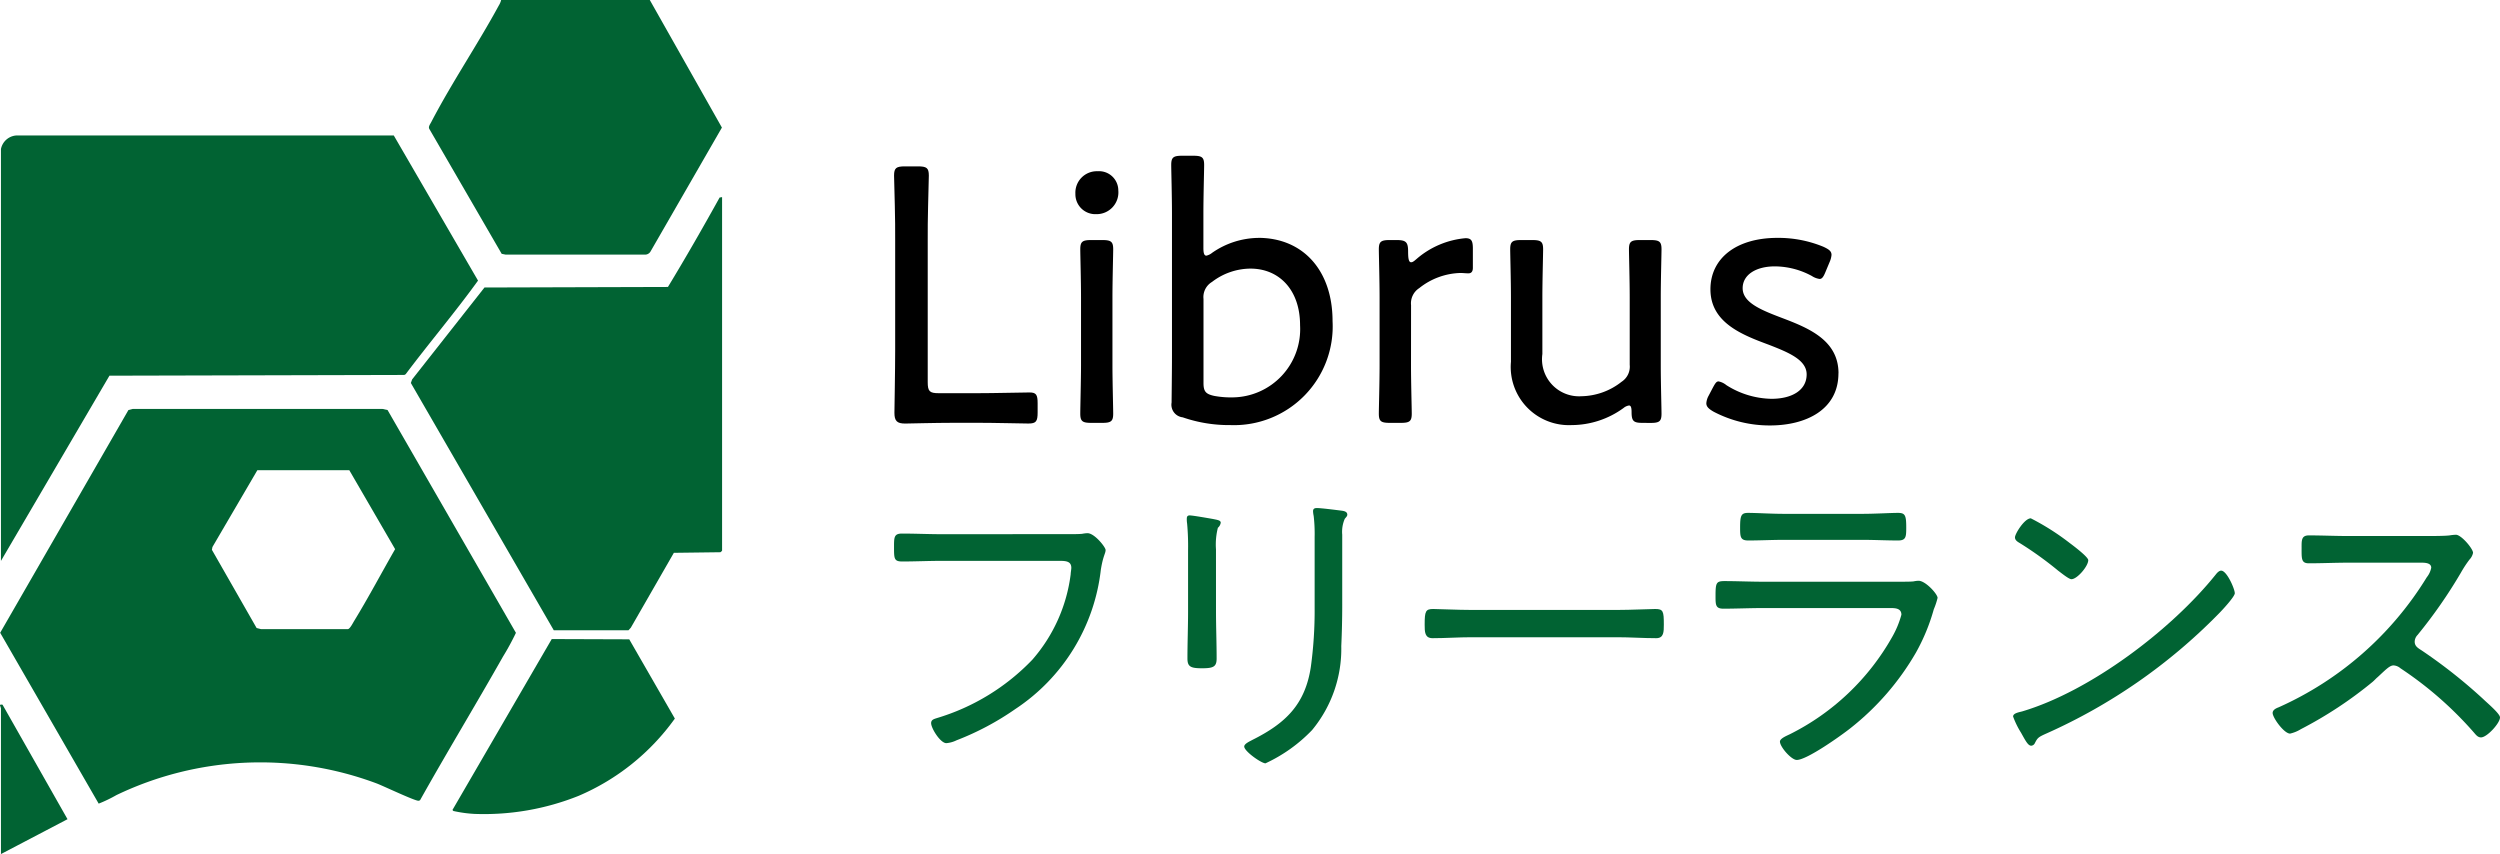 <svg id="グループ_2" data-name="グループ 2" xmlns="http://www.w3.org/2000/svg" xmlns:xlink="http://www.w3.org/1999/xlink" width="157.749" height="53.893" viewBox="0 0 157.749 53.893">
  <defs>
    <clipPath id="clip-path">
      <rect id="長方形_2" data-name="長方形 2" width="157.749" height="53.893" fill="none"/>
    </clipPath>
  </defs>
  <g id="グループ_1" data-name="グループ 1" clip-path="url(#clip-path)">
    <path id="パス_1" data-name="パス 1" d="M24.55,238.973l8.1,14.059a16.38,16.38,0,0,1-.821,1.507c-1.711,3.026-3.518,6-5.217,9.034a.145.145,0,0,1-.106.054c-.2.03-2.236-.94-2.641-1.092a20.975,20.975,0,0,0-16.422.734,8.718,8.718,0,0,1-1.121.54L.106,253.027,8.2,238.971l.27-.067H24.23Zm-8.263,13.754.268.069,5.5,0c.132-.025.314-.4.4-.536.9-1.473,1.712-3.012,2.572-4.509l-2.892-4.983h-5.8L13.5,247.615l-.034.178Z" transform="translate(-0.095 -213.1)" fill="#016333"/>
    <path id="パス_2" data-name="パス 2" d="M.554,80a1.062,1.062,0,0,1,.957-.857H25.342L30.657,88.3c-1.458,2.018-3.073,3.918-4.567,5.908l-.084.045L7.4,94.3.554,105.987Z" transform="translate(-0.494 -70.594)" fill="#016333"/>
    <path id="パス_3" data-name="パス 3" d="M.06,411.841c-.011-.124-.178-.274.1-.229l4.1,7.225-4.2,2.2Z" transform="translate(0 -367.146)" fill="#016333"/>
    <path id="パス_4" data-name="パス 4" d="M264.528,0l4.55,8.05-4.507,7.824a.4.4,0,0,1-.378.192H255.43l-.248-.05-4.568-7.884c-.074-.143.059-.3.128-.437,1.289-2.477,2.921-4.884,4.259-7.349A1.142,1.142,0,0,0,255.147,0Z" transform="translate(-223.526)" fill="#016333"/>
    <path id="パス_5" data-name="パス 5" d="M259.631,115.144v22.308a.462.462,0,0,1-.1.1l-2.943.038-2.714,4.722-.148.163h-4.716l-9.017-15.6.08-.227,4.566-5.8,11.575-.034c1.127-1.857,2.208-3.743,3.261-5.643Z" transform="translate(-214.068 -102.707)" fill="#016333"/>
    <path id="パス_6" data-name="パス 6" d="M270.7,373.337l4.89.017,2.878,5a14.417,14.417,0,0,1-6.066,4.874,16.056,16.056,0,0,1-6.584,1.142,8.008,8.008,0,0,1-1.32-.183c-.052-.033-.074-.078-.026-.13Z" transform="translate(-235.885 -333.013)" fill="#016333"/>
    <path id="パス_7" data-name="パス 7" d="M526.017,113.4c-1.1,0-2.849.047-3.012.047-.514,0-.677-.163-.677-.677,0-.21.047-2.662.047-3.969v-6.912c0-.63,0-1.471-.023-2.218-.023-.864-.047-1.7-.047-1.868,0-.49.14-.584.7-.584h.794c.56,0,.7.093.7.584,0,.163-.023.981-.047,1.938-.023.724-.023,1.541-.023,2.148v8.943c0,.584.117.7.7.7h2.382c1.121,0,2.9-.047,3.339-.047.42,0,.514.14.514.677v.584c0,.56-.093.7-.584.7-.3,0-2.148-.047-3.269-.047Z" transform="translate(-465.89 -86.721)"/>
    <path id="パス_8" data-name="パス 8" d="M630.946,101.247a1.373,1.373,0,0,1-1.4,1.494,1.257,1.257,0,0,1-1.308-1.284,1.354,1.354,0,0,1,1.4-1.424,1.216,1.216,0,0,1,1.308,1.214m-1.7,14.664c-.56,0-.7-.094-.7-.584,0-.374.047-2.195.047-3.036v-4.273c0-1.074-.047-2.732-.047-3.059,0-.49.14-.584.7-.584h.677c.56,0,.7.094.7.584,0,.3-.047,1.961-.047,3.059v4.273c0,.958.047,2.709.047,3.036,0,.49-.14.584-.7.584Z" transform="translate(-560.381 -89.228)"/>
    <path id="パス_9" data-name="パス 9" d="M689.716,96.138c2.849,0,4.693,2.078,4.693,5.254a6.229,6.229,0,0,1-6.445,6.561,8.946,8.946,0,0,1-3.012-.49.8.8,0,0,1-.7-.934c0-.3.024-1.915.024-2.966V94.6c0-1.074-.047-2.755-.047-3.059,0-.49.14-.584.7-.584h.677c.561,0,.7.093.7.584,0,.3-.047,1.985-.047,3.059v2.172c0,.327.047.49.187.49a.886.886,0,0,0,.374-.187,5.215,5.215,0,0,1,2.9-.934m2.639,5.511c0-2.242-1.331-3.573-3.129-3.573a4.022,4.022,0,0,0-2.428.841,1.111,1.111,0,0,0-.537,1.074v5.3c0,.537.14.7.677.817a5.759,5.759,0,0,0,1.167.094,4.308,4.308,0,0,0,4.25-4.553" transform="translate(-610.325 -81.13)"/>
    <path id="パス_10" data-name="パス 10" d="M807.542,147.193c0,1.051.047,2.732.047,3.036,0,.49-.14.584-.7.584h-.677c-.56,0-.7-.093-.7-.584,0-.3.047-1.985.047-3.036V142.92c0-1.074-.047-2.755-.047-3.059,0-.49.14-.584.7-.584h.4c.607,0,.747.117.747.724,0,.467.047.677.187.677.093,0,.163-.047.35-.21a5.443,5.443,0,0,1,3.082-1.308c.374,0,.467.163.467.654v1.214q0,.35-.28.35c-.187,0-.327-.023-.514-.023a4.346,4.346,0,0,0-2.592.957,1.137,1.137,0,0,0-.514,1.074Z" transform="translate(-718.508 -124.13)"/>
    <path id="パス_11" data-name="パス 11" d="M890.62,151.777c-.56,0-.7-.094-.7-.677,0-.3-.047-.42-.163-.42a.715.715,0,0,0-.35.163,5.59,5.59,0,0,1-3.269,1.074,3.673,3.673,0,0,1-3.83-3.993v-4.063c0-1.051-.047-2.732-.047-3.036,0-.49.14-.584.7-.584h.677c.56,0,.7.094.7.584,0,.3-.047,1.985-.047,3.036v3.573a2.339,2.339,0,0,0,2.475,2.662,4.188,4.188,0,0,0,2.522-.911,1.137,1.137,0,0,0,.514-1.074v-4.25c0-1.051-.047-2.732-.047-3.036,0-.49.14-.584.7-.584h.654c.56,0,.7.094.7.584,0,.3-.047,1.985-.047,3.036v4.3c0,1.051.047,2.732.047,3.036,0,.49-.14.584-.7.584Z" transform="translate(-786.968 -125.094)"/>
    <path id="パス_12" data-name="パス 12" d="M1005.178,147.492c0,2.288-2.031,3.292-4.32,3.292a7.591,7.591,0,0,1-3.549-.864c-.327-.187-.467-.327-.467-.537a1.133,1.133,0,0,1,.14-.467l.233-.444c.187-.35.257-.467.4-.467a1.11,1.11,0,0,1,.49.234,5.464,5.464,0,0,0,2.849.864c1.284,0,2.218-.537,2.218-1.541,0-.911-1.121-1.378-2.382-1.868-1.7-.63-3.689-1.4-3.689-3.5,0-1.961,1.635-3.246,4.226-3.246a7.428,7.428,0,0,1,2.9.56c.35.163.514.28.514.514a1.389,1.389,0,0,1-.117.444l-.234.56c-.14.35-.234.514-.4.514a1.185,1.185,0,0,1-.49-.187,4.944,4.944,0,0,0-2.335-.607c-1.167,0-2.031.514-2.031,1.378,0,.911,1.167,1.378,2.522,1.891,1.658.631,3.526,1.4,3.526,3.479" transform="translate(-889.173 -123.938)"/>
    <path id="パス_13" data-name="パス 13" d="M533.372,311.545c.3,0,.58,0,.8-.02a1.987,1.987,0,0,1,.34-.04c.44,0,1.141.881,1.141,1.061,0,.22-.16.36-.3,1.241a12.182,12.182,0,0,1-5.384,8.786,17.5,17.5,0,0,1-3.723,1.981,1.807,1.807,0,0,1-.641.18c-.38,0-.961-.941-.961-1.261,0-.22.18-.26.36-.32a13.826,13.826,0,0,0,6.024-3.682,10.1,10.1,0,0,0,2.422-5.4c0-.1.04-.3.04-.4,0-.4-.32-.44-.72-.44h-7.485c-.821,0-1.641.04-2.462.04-.52,0-.52-.18-.52-.921,0-.6,0-.841.5-.841.841,0,1.661.04,2.5.04Z" transform="translate(-465.89 -277.841)" fill="#016333"/>
    <path id="パス_14" data-name="パス 14" d="M695.184,303.351c0,1,.04,1.981.04,2.982,0,.52-.2.62-.921.62s-.921-.1-.921-.62c0-.981.04-1.981.04-2.962v-3.883a15.561,15.561,0,0,0-.06-1.661,1.715,1.715,0,0,1-.02-.32c0-.14.06-.2.18-.2.2,0,1.2.18,1.441.22.28.06.52.08.52.24a.52.52,0,0,1-.18.32,4.273,4.273,0,0,0-.12,1.361Zm7.965-.4c0,.881-.02,1.741-.06,2.6a8.043,8.043,0,0,1-1.841,5.3,9.7,9.7,0,0,1-2.942,2.1c-.26,0-1.341-.76-1.341-1.061,0-.18.38-.34.52-.42,2.081-1.041,3.322-2.222,3.683-4.6a26.1,26.1,0,0,0,.24-3.743v-4.463a9.728,9.728,0,0,0-.06-1.321,1.761,1.761,0,0,1-.04-.3c0-.16.1-.2.24-.2.28,0,1.2.12,1.521.16.14.02.4.04.4.26,0,.1-.1.18-.16.26a2.058,2.058,0,0,0-.16,1Z" transform="translate(-618.455 -264.785)" fill="#016333"/>
    <path id="パス_15" data-name="パス 15" d="M844.472,355.831c.841,0,2.081-.06,2.4-.06.5,0,.54.14.54.981,0,.46,0,.861-.481.861-.82,0-1.641-.06-2.462-.06h-9.186c-.821,0-1.641.06-2.462.06-.5,0-.5-.4-.5-.861,0-.841.06-.981.54-.981.32,0,1.561.06,2.422.06Z" transform="translate(-742.425 -317.344)" fill="#016333"/>
    <path id="パス_16" data-name="パス 16" d="M1013.936,303.969c.3,0,.6,0,.8-.02a1.754,1.754,0,0,1,.32-.04c.44,0,1.2.841,1.2,1.081a4.745,4.745,0,0,1-.24.721,12.39,12.39,0,0,1-1.121,2.722,16.679,16.679,0,0,1-4.143,4.783c-.581.46-2.742,2-3.382,2-.34,0-1.061-.821-1.061-1.161,0-.2.46-.38.62-.46a15.2,15.2,0,0,0,6.464-6.144,5.947,5.947,0,0,0,.58-1.4c0-.38-.34-.42-.66-.42h-8.086c-.821,0-1.661.04-2.482.04-.5,0-.5-.24-.5-.8,0-.821.04-.941.56-.941.8,0,1.621.04,2.442.04Zm-2.4-4.283c.761,0,1.741-.06,2.222-.06.46,0,.52.16.52.941,0,.58-.02.8-.52.8-.74,0-1.481-.04-2.222-.04h-5c-.74,0-1.481.04-2.221.04-.5,0-.52-.22-.52-.8,0-.761.06-.941.5-.941.54,0,1.481.06,2.241.06Z" transform="translate(-893.995 -267.263)" fill="#016333"/>
    <path id="パス_17" data-name="パス 17" d="M1190.051,307.5c0,.22-.8,1.081-1.041,1.321a35.342,35.342,0,0,1-10.827,7.525c-.54.24-.58.28-.761.64a.271.271,0,0,1-.22.14c-.2,0-.36-.32-.641-.82a5.326,5.326,0,0,1-.5-1.021c0-.2.32-.26.56-.32,4.323-1.281,9.447-5.164,12.248-8.666.08-.1.2-.22.32-.22.36,0,.86,1.161.86,1.421m-10.387-3.142c.24.18,1.141.861,1.141,1.061,0,.38-.7,1.2-1.061,1.2-.16,0-.6-.36-.841-.54a22.426,22.426,0,0,0-2.422-1.741c-.14-.08-.3-.18-.3-.36,0-.22.6-1.2,1-1.2a15.429,15.429,0,0,1,2.482,1.581" transform="translate(-1049.035 -270.072)" fill="#016333"/>
    <path id="パス_18" data-name="パス 18" d="M1337.35,312.491c.34,0,1.161,0,1.461-.04a3.02,3.02,0,0,1,.4-.04c.34,0,1.081.881,1.081,1.141a.856.856,0,0,1-.22.42,7.222,7.222,0,0,0-.54.821,30.891,30.891,0,0,1-2.742,3.943.624.624,0,0,0-.18.42c0,.28.2.4.42.54a32.582,32.582,0,0,1,3.923,3.1c.2.2,1.041.9,1.041,1.141,0,.36-.821,1.261-1.2,1.261-.2,0-.32-.16-.44-.3a23.026,23.026,0,0,0-4.643-4.063.72.72,0,0,0-.44-.18c-.24,0-.5.28-1,.741-.1.08-.2.2-.32.3a25.628,25.628,0,0,1-4.523,2.982,2.227,2.227,0,0,1-.681.28c-.38,0-1.1-1-1.1-1.3,0-.2.22-.3.38-.36a21,21,0,0,0,9.347-8.206,1.382,1.382,0,0,0,.28-.6c0-.28-.32-.32-.62-.32h-4.6c-.821,0-1.661.04-2.5.04-.48,0-.46-.28-.46-.961,0-.48-.02-.8.46-.8.821,0,1.661.04,2.5.04Z" transform="translate(-1184.244 -278.668)" fill="#016333"/>
  </g>
</svg>
